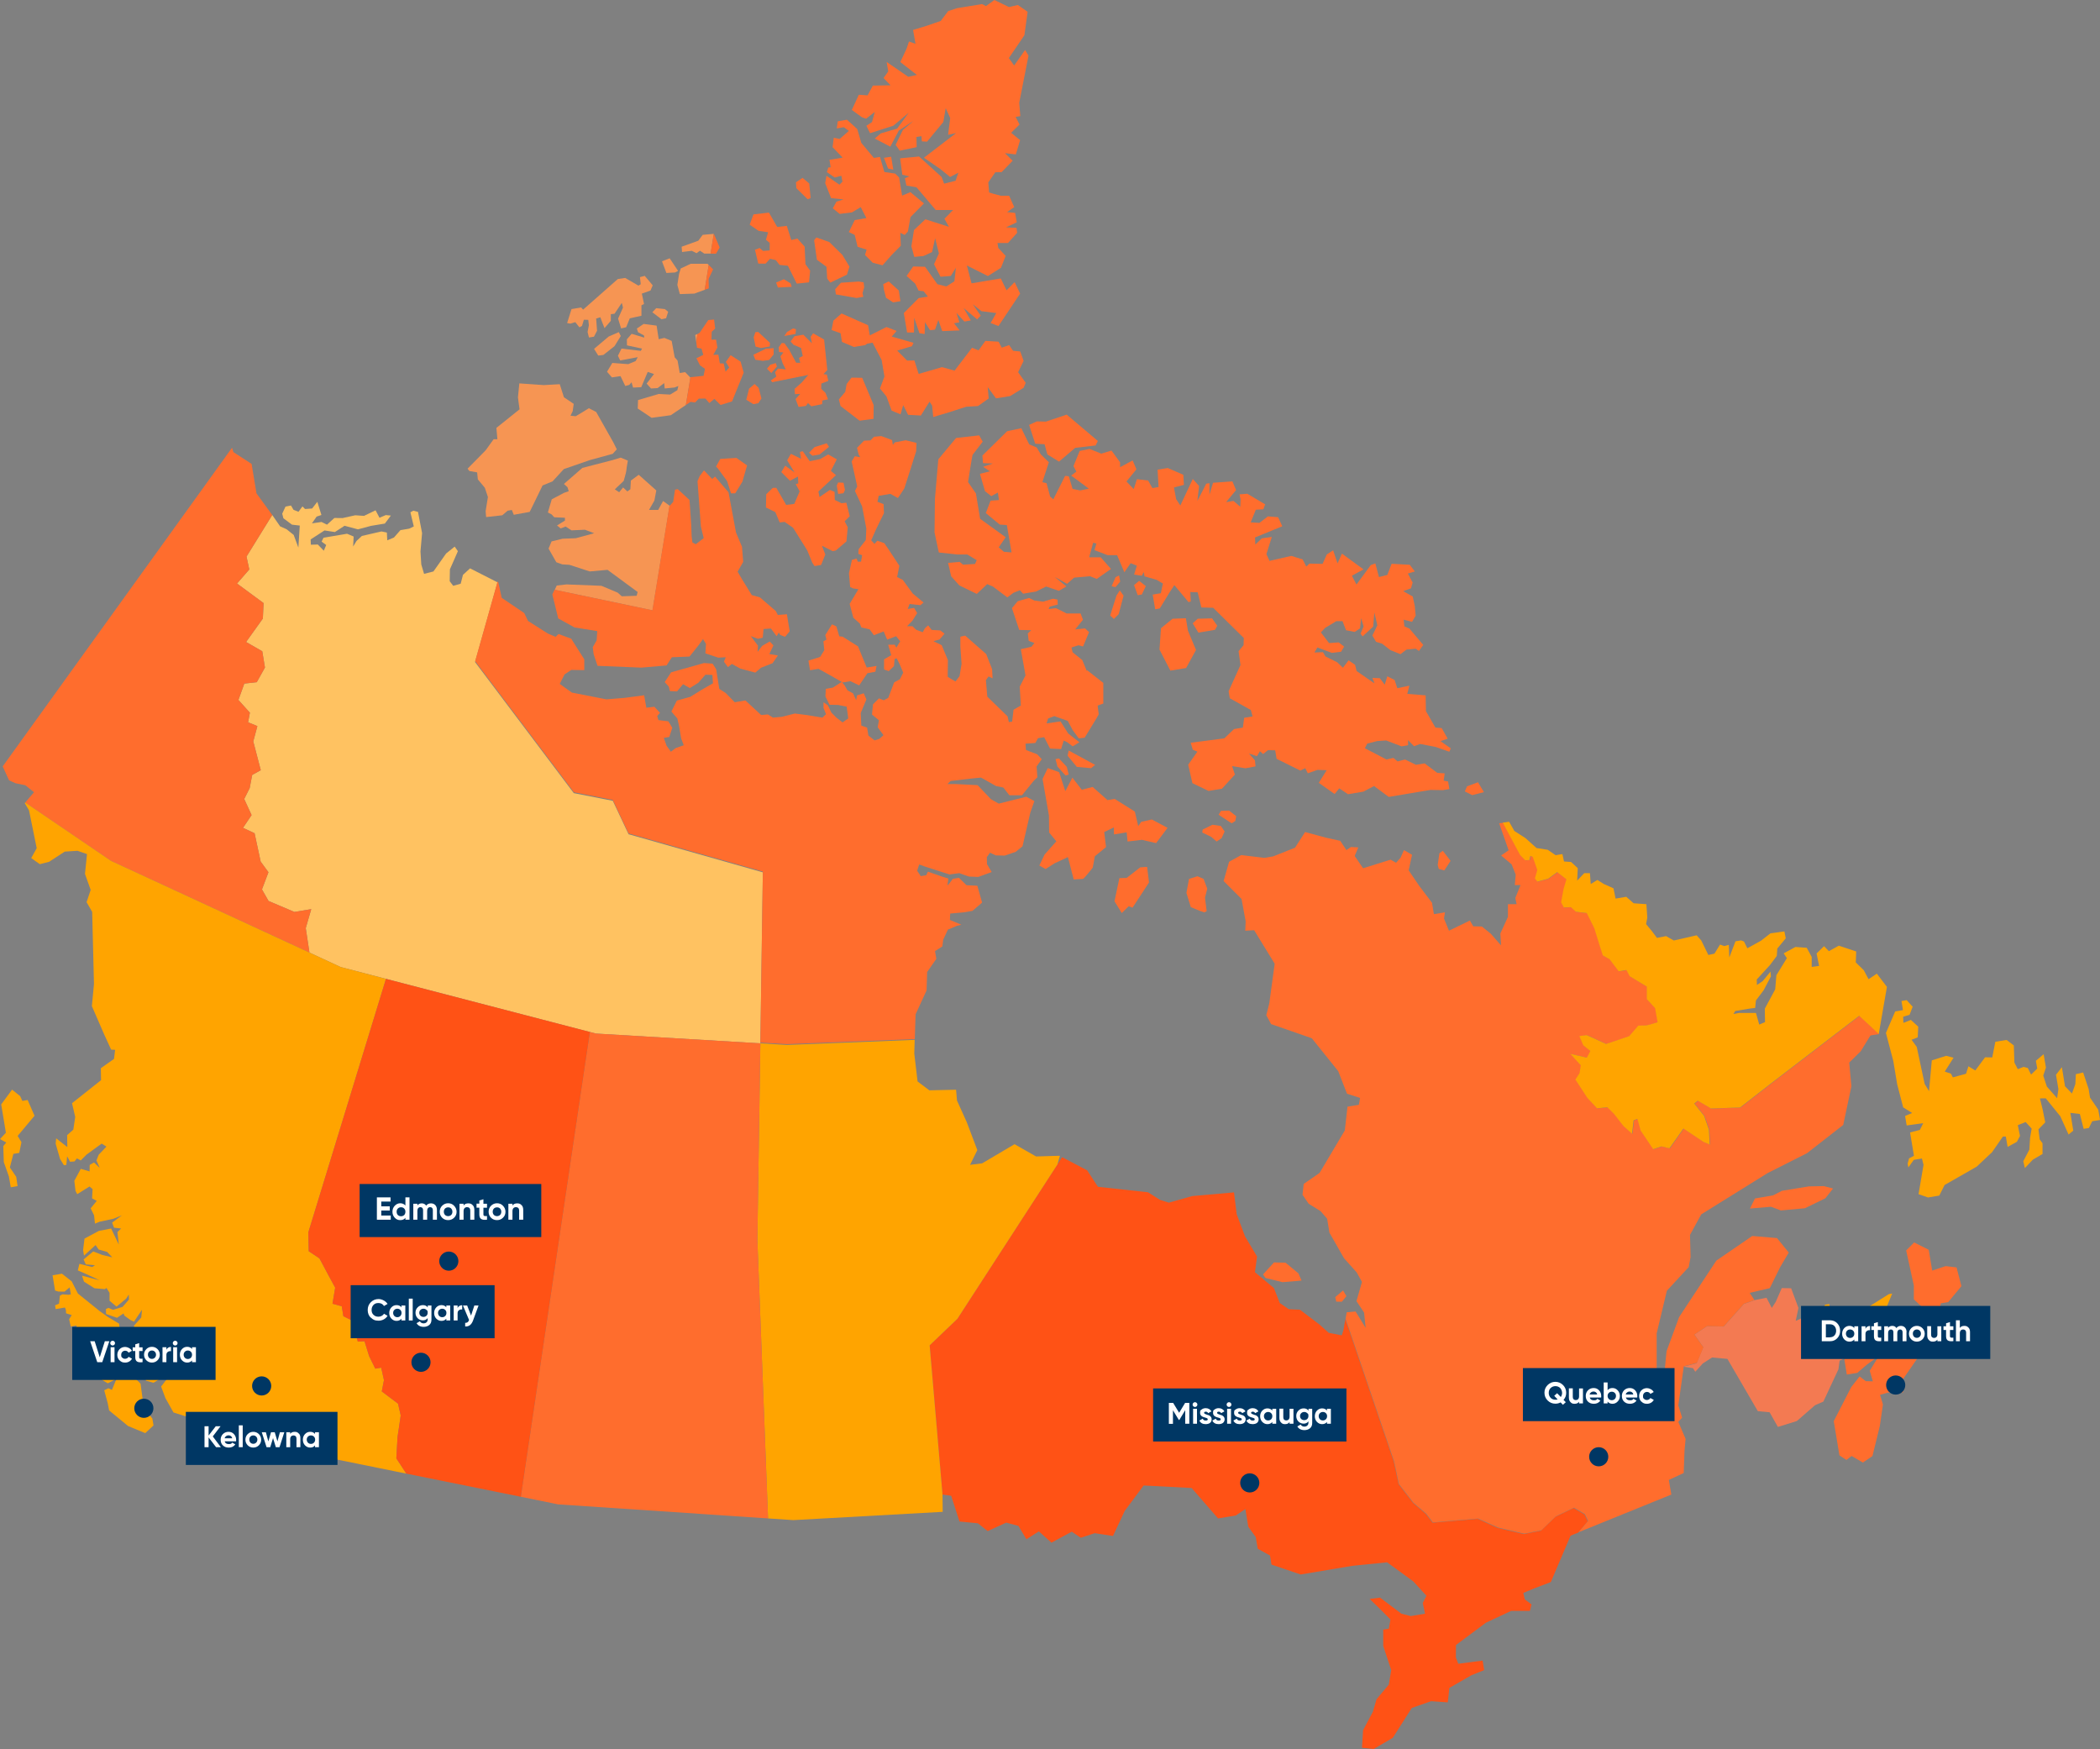 <?xml version="1.0" encoding="UTF-8"?>
<svg id="Canada" xmlns="http://www.w3.org/2000/svg" version="1.1" viewBox="0 0 2105.1 1753.1">
  <rect x="0" y="0" width="2105.1" height="1753.1" fill="#808080" stroke="none"/>
  <!-- Generator: Adobe Illustrator 29.1.0, SVG Export Plug-In . SVG Version: 2.1.0 Build 142)  -->
  <defs>
    <style>
      .st0 {
        fill: #003764;
      }

      .st1 {
        fill: #ffc261;
      }

      .st2 {
        fill: #ff6d2d;
      }

      .st3 {
        fill: #fff;
      }

      .st4 {
        fill: #ffa400;
      }

      .st5 {
        fill: #f37a52;
      }

      .st6 {
        fill: #ff5215;
      }

      .st7 {
        fill: #f69553;
      }
    </style>
  </defs>
  <polygon id="Prince_Edward_Island" class="st4" points="1825.1 1319.2 1829.4 1307.8 1833.7 1307.1 1835.2 1316.2 1842.5 1317.2 1849.1 1322.3 1855.8 1316.8 1860.8 1317.7 1893.4 1297.2 1896.8 1296.6 1890.5 1311.9 1892.4 1320.6 1887.5 1325.7 1878 1327.3 1872.5 1323.9 1865.9 1329.3 1850.9 1327.6 1845.5 1332.7 1836.7 1324.8 1828.9 1326.1 1825.1 1319.2"/>
  <polygon id="Nova_Scotia" class="st2" points="1861.8 1376.1 1871.5 1367.8 1883.4 1359.1 1874.3 1374 1877.4 1384.6 1870.3 1384.4 1864.1 1379.7 1855.7 1390.4 1838.2 1424.5 1843.9 1458.8 1850.9 1463.4 1856.1 1459.4 1867.4 1466 1877 1459.5 1884.4 1429.3 1887.5 1407.8 1884.6 1398.1 1892.7 1395.8 1907.8 1395.6 1906 1384.7 1931.1 1348.5 1948.8 1326.4 1947.2 1316.8 1938.5 1323.2 1937.7 1318.4 1944.6 1311.9 1945.5 1306.4 1952.9 1305.2 1966.2 1289.2 1961.3 1270.4 1950.4 1269.1 1936.9 1273.6 1933.4 1252.7 1918.8 1245.4 1910.8 1253.4 1918.5 1288.6 1918.5 1302.4 1927.5 1310.8 1924.9 1321.9 1919.8 1320.9 1912.8 1315.9 1907.4 1331.9 1889.7 1334.9 1881.2 1340.3 1863.3 1345.1 1857.8 1344.2 1848.7 1361.8 1851.3 1377.8 1861.8 1376.1"/>
  <polygon id="Ontario" class="st6" points="1582.1 1536.2 1574.4 1539.3 1554.6 1585.8 1537.8 1592.2 1527 1596.7 1528.5 1603.1 1535.2 1608.2 1533.6 1614.7 1514.8 1614.7 1489.6 1626.5 1459.5 1648.9 1459.4 1661.4 1461.8 1667.7 1486.2 1664.5 1487.8 1674 1474.8 1679.3 1452.9 1691.9 1451.3 1706.4 1434.6 1705.2 1415.2 1712 1396.2 1741.9 1377.1 1753.1 1365.3 1751.9 1366.4 1734.3 1376.2 1715.8 1379.9 1703.2 1392.2 1688.6 1394.6 1674 1386.6 1649.9 1386.6 1633.4 1392.2 1632.5 1393.8 1623.3 1384.7 1614.1 1373 1602.7 1383.4 1601.4 1404.8 1617.5 1414.2 1619.9 1428.5 1617.5 1426.2 1606.8 1429.9 1599.5 1416.8 1585.2 1390.5 1566 1355.8 1569.5 1303.8 1578.2 1274.6 1568.3 1273.1 1559.2 1260.8 1552.4 1258.8 1540.7 1251.3 1530.3 1248.4 1512.6 1238.8 1519.1 1221 1522 1194.5 1491.5 1146.4 1489 1127.5 1514.4 1115.7 1539.6 1097.4 1536.8 1083.4 1541.4 1074.4 1535.3 1054 1546.3 1041.4 1535 1028.9 1542.9 1020.9 1529.5 1008.7 1526.2 990.1 1534.7 980.3 1526.9 961.8 1525.1 953.5 1499.3 944.8 1498.1 931.9 1348.5 959.7 1321.9 1064.7 1159.9 1089.8 1173.1 1100.6 1189.6 1150.8 1195.1 1163 1202.8 1171.7 1205.5 1195.1 1198.9 1237 1195.2 1239.7 1217.1 1248.1 1239.4 1260.1 1259.5 1258 1275.2 1277 1291.1 1282.9 1306.1 1291.9 1312.3 1303.1 1312.8 1322.6 1327.6 1332 1336 1345.1 1338.5 1346.8 1332.9 1348.6 1322.2 1397.2 1465.1 1402 1487.7 1416.6 1506.6 1429.3 1517.5 1436 1526.3 1481.2 1522.4 1501.5 1531.6 1527.5 1537.7 1544.7 1534.3 1559.1 1520.4 1577.4 1511.6 1588.4 1518.1 1591.6 1524.9 1582.1 1536.2"/>
  <polygon id="New_Brunswick" class="st5" points="1857.8 1344.2 1858.1 1340.6 1850.4 1337.4 1839.1 1339.3 1820.2 1335.3 1811.3 1319 1800.1 1324 1802.8 1311 1795.5 1291.3 1786.1 1291.1 1780 1305 1776.1 1311 1770.8 1300.8 1758.8 1303.2 1748.1 1307 1727.9 1329.7 1711.2 1329.3 1698.5 1337.7 1707.4 1350.3 1700.7 1366.5 1687.4 1369.9 1697.1 1371.4 1699.4 1375 1706.9 1366.7 1716.2 1360.7 1731.6 1362.1 1762.1 1414.5 1773.9 1415.6 1782.2 1430.3 1801.2 1424.4 1819.5 1408.5 1827.8 1404.9 1842.9 1372.5 1844.1 1363.8 1848.7 1361.8 1857.8 1344.2"/>
  <g id="Northwest_Territories">
    <polygon id="_Path_" class="st1" points="630.1 836.2 614.3 802.7 575.2 795 476.2 663.6 498.7 583.7 471.2 569.7 464.1 576.2 461.8 585.1 454.3 587.2 450.8 582.6 451 570.7 459 552.5 455.8 547.9 447.2 554.8 434.5 572.8 425.1 575.2 422.3 565.8 421.5 552.8 423.1 534.3 419 513.1 414.3 511.9 411.4 513.5 414.8 527.7 410.2 529.9 401.4 531.4 394.9 538.8 388.2 541.6 387.8 533.8 382.4 532.7 362.8 537.2 357.4 542.2 354 547.8 354.5 537.8 347.9 535 324.3 539 322.4 542.9 327 546.3 324.6 552 318.6 545.8 311.6 546 311.4 540.7 325.3 531.7 335.7 533.3 345.4 527 358.8 530.6 371.9 527.1 385.8 524.8 391.8 516.8 386.7 516.3 380.4 519 376.5 511.5 364.9 517.1 356.1 516.5 343.4 519.3 335.2 519.2 327.8 525.9 322.3 523.2 312.7 524.6 317.4 517.8 322.2 516.2 318.1 503 312.9 509.7 305.8 510.2 303.2 507.6 299.2 513 294.2 511 291.7 506.7 286.2 507.8 282.9 514.9 284.1 519.5 292.7 525.9 300.5 526.8 299.1 548.9 294.4 536.2 287.3 530.5 280.8 527.6 272.9 516.2 247.1 557.9 249.9 570.8 237.6 584.9 264.2 604.5 263.5 620 246.7 643.5 262.9 652.8 265.6 669.1 257.4 683.8 244.9 685.2 239 701.6 250.5 714.4 248.7 724 258 727.8 253.9 743.2 261.4 772 252.8 776.8 250.3 789.9 244.8 800.9 252.2 817 243.6 829.8 255.2 835.2 261.3 863.6 269.1 874.3 262.6 891.5 269.2 903.1 295.1 914.1 312 911.3 306.5 930.3 310.2 954.8 341.5 969.3 597.3 1036 762.2 1045.8 764.7 874.4 630.1 836.2"/>
    <path class="st7" d="M671.1,506.8l-6.4-4.6-4.9,8.9h-9.2c0-.1,5.4-9.4,5.4-9.4l1.9-10.1-17.6-15.7-7.9,5.8-.5,8.7-3,2.2-4.3-4-3.9,4.8-4.4-2.9,8.9-8.4s2.8-9.7,2.7-10.7,1.5-9.7,1.5-9.7l-7.2-3-8.2,2.5-30.2,7.8-18.5,16.1,3.6,3.3,1.2,4-4.7,1.6-12.3,6.5-3.9,13.2,3.7,1.9,2.7,2.9,10.7.5v2.8c0,0-7.9,4.9-7.9,4.9l3.6,3,5-1.9,5.9,3.8,13.5-.6,9.2,3.5-18.4,5-13.3.5-11,2.7-3,7.2,7.8,13.7,5.9,2.1,7.3.5,20.3,6.6,17.8-1.6,30.2,22.2-1,3.8-14.9.5-4.2-3.7-16.2-6.8-35-1.4-9.8,1.1-2,4.3,98,20.6,17.1-104.9h0s0,0,0,0Z"/>
    <polygon class="st7" points="704.4 235.4 700 241.3 683.3 247.3 683.7 252.6 693.5 251.4 698.2 253.8 701.7 251.3 706 254.2 712.3 254.2 715.5 234.4 704.4 235.4"/>
    <polygon class="st7" points="696.9 335.8 697.9 342.7 699.1 334.8 696.9 335.8"/>
    <polygon class="st7" points="691.8 378.2 686.8 373 681.4 373.9 679.2 361.4 676.3 358.1 673.3 341.7 666 338.7 660.3 340 658.2 326.4 645.2 324.7 638.4 329.3 639.6 333 645.6 336.3 645.8 338.4 633.2 334.6 628.4 340.1 628.5 346.2 643.6 349.4 642.4 351.7 623 349.4 619.4 356.6 621.7 361.3 639.3 358 637.2 361.9 629.8 365 613.8 363.8 608.5 372.6 613.4 378.3 622 377 626.8 386.9 630.8 385.8 633.1 383.2 634.6 388.5 642.8 388.1 649.3 372.8 655.6 374.9 648.2 384.5 652.6 389.4 659.2 389 665.8 384 666.3 389.4 676.2 388.4 680 386.9 679 391.1 671.8 395.5 660.3 394.9 639.6 401 639.3 409.5 653.2 418.8 672.4 416.2 687.5 406 692.1 378.1 691.8 378.2"/>
    <polygon class="st7" points="709.3 264.4 692.4 264.4 682.4 269.1 680.7 274.6 679 285.6 681.5 294.8 696 294.3 706.4 290.5 710.4 265.6 709.3 264.4"/>
    <polygon class="st7" points="468.7 469.8 486.8 451.4 494.8 440.3 498.6 440.3 497.6 428.9 520.8 410.3 519.2 398.3 520.6 384.3 545.2 386 561.1 385.1 565.3 398.2 575.1 404.8 574.1 412.1 571.9 416.7 577.1 417.2 583 413.7 590.3 409.2 597.6 412.9 614.7 443.2 618.3 450.4 614.2 454.9 591.2 461.2 565.2 470.2 553.9 482.5 543.9 486.6 531 513.1 515 516 513.1 511.2 508.9 511.9 503.5 516.5 487.3 518.3 486.8 512.4 489.1 498.2 486 488.9 479 480.5 478.3 473.5 470.5 472.1 468.7 469.8"/>
    <polygon class="st7" points="595.5 349.7 599.7 356.4 604.8 355.8 616 347 622.3 336.8 620.3 332.9 610.2 337.3 595.5 349.7"/>
    <polygon class="st7" points="568.5 323.8 572.9 309.8 582.6 308.2 584.5 310.4 619.3 279.7 626.7 278.6 640 286.3 642.3 284.9 641.5 277.8 646.3 276.5 654.3 286 652.1 291.2 643.4 294.3 645.6 304.7 643 306 643 316.5 631.3 319.1 627.7 328 622.6 329.2 619.6 319.4 624.5 308.3 623.3 303.6 616 314.5 612.3 314.9 612.3 321.6 606 328.9 604 323.9 601.8 318 597.6 319.3 598.5 331.5 595.4 337.5 590.4 338.3 589 332.8 590.3 326 589.7 320.6 585.3 320.5 583.4 326.7 580.8 328.1 576.7 322.9 571.8 324.4 568.5 323.8"/>
    <polygon class="st7" points="653.9 313 657.8 308.9 666.4 309.8 669.8 312.5 667.7 319 663.1 320 653.9 313"/>
    <polygon class="st7" points="663.6 261.9 668 273.6 676.8 273.1 679.7 271.5 671.3 258.9 663.6 261.9"/>
  </g>
  <polygon id="Yukon_Territory" class="st2" points="312 911.3 295.1 914.1 269.2 903.1 262.6 891.5 269.1 874.3 261.3 863.6 255.2 835.2 243.6 829.8 252.2 817 244.8 800.9 250.3 789.9 252.8 776.8 261.4 772 253.9 743.2 258 727.8 248.7 724 250.5 714.4 239 701.6 244.9 685.2 257.4 683.8 265.6 669.1 262.9 652.8 246.7 643.5 263.5 620 264.2 604.5 237.6 584.9 249.9 570.8 247.1 557.9 272.9 516.2 272 515 257.1 494.5 252.2 465 234 453.2 232.6 448.8 2.7 768.2 9.1 782.2 15.6 785.1 25.4 787.1 34.1 794.1 25.3 804.4 111.3 862.9 310.2 954.8 306.5 930.3 312 911.3"/>
  <g id="Nunavet">
    <path id="_Path_-2" class="st2" d="M1089.4,672.5l-4.5-10.9-9.7-7.8-1.1-4.8,7-2.2,4.6,1.2,6-14.4-4-3.7-9.9,1,7.8-9.7-2.4-6.3h-14l-10.6-5.3-7.5.9,1.2-2.5,8-2-.2-5-4.5-.9-9.9,3-8.9-1.2-5.1-2.5-11.5,3.2-5.8,7,7.3,21.8,12.1.3-3.5,3.2.9,7.5,5.7,2.1-3,3.8-10.6,2.4,4.7,26.3-5.8,11.3,1.1,18.9-7.3,4.2-1.4,11.9-3.3.5-1.3-5.8-20.3-19.7-1.4-16.5,2.7-3.8,4,2-.5-9.3-5.9-15.1-21.1-18.5-4.8,1.1v10l1.2,17.2-2,12.3-4.1,5.4-7.8-4.7.2-16.7-6.2-15-8.3-4,6.1-1.7,5-5.8-4.2-3.3-8.7-.5-3.5-4.6-3.3,3-2.1,3.9-6.7-2.5-3.6-3.5h-5.5c0,0,5.4-5.5,5.4-5.5l4.8-7.7-3.1-5.2-6.4,1.1,1.9-5,10.9,1.2,3.1-2.7-10.8-8.9-10-13.7-5.7-2.9,2.2-11.3-10.7-16.3-4.4-6.4-7-2.4-2.8,3.2-3.3-3.6,4.8-10.9,8-16.4-.4-9-6.1-2.3,1.2-6,11.7-2,7.6,4.2,6.4-9.6,6.5-20.3,5.4-17.1.3-8.3-10.8-2.6-10.9,2.1-2,2.5-.8-4.8-10.8-4-7.3.7-3.5,3.6-6.5.3-7,7.2,1.6,6.6,1.6,2.8-5.4-1-3.2,5.2,5.6,25.1-2.3,4.5,7.2,15.5,4.2,22.1-.5,11.6-7.2,9.2-.3,4.7,3.8,1.3-1.1,6.5h-3.3l-1.1-3.1-4.7,1.3-3,13.4,1.2,13.8,3,1.4,5.3.8-2.6,4.3-6.2,10.4,3.7,13.9,6.5,5.8,1.5,3.9,8.3,1.9,4.3,5.9,9.8-3.8,3.5,8.2,9-3.4,4.1,5.1-3.9,6.4-1.6-3h-6.6l3.1,10.5-7.2,4.2v10.1s4.7,1.7,4.7,1.7l5.2-5,.7-7.2,2.1-.6,2.9,5.8,3.6,8.5-3.3,6.6-5.8,3.2-5.9,15.5-4.5,2.4-4.8-1.9-6,6-1,10.2,7,5.8-1.3,6.9,5.8,8-4.1,3.7-4.8,1.5-6.2-4.8-1.3-8-5.8-2-.6-12.6,5.7-13.7-2.7-6.1-6.7,2.1-.9,4.8-3.1-6.8-5.7-3.2-2.6-4.6-3-3.7-8.9,5.7-7.1,1.3-.4,7.6,4.1,8.3,8.6.2,8.6,1.7,1.6,11.8-5.7,4-6.2-4.8-5-5-3.5-7.3-4.4-3.1v5.7c.1,0,2.5,6.3,2.5,6.3l-3.6,3.4-15.1-2.5-12.5-1.6-13,3.3-9,.8-5-3.2-6.8.6-15.8-14.6-10.7,1.8-9.1-9.3-6.4-4.1-3.1-19.7-3.6-5.6-8.6-.6-33,9.3-6.4,9.8,4.1,4.5,1.1,4.5,7.2.3,6-7.2,6.8,3.9,8.6-5.4,7-8,7,.2.6,8.4-11.3,6.5-11.5,7.1-13.4,3.7-5.5,11,6,7,1.8,8,2,12,2.6,6.8-8.2,2.9-4.7,3.6-4.3-6-2.8-7.9,5.5-.9,3-9.2-3.9-6.5-10-1.2-1.2-4.1,2.8-3.2-5.7-6.1-8,1-2.2-12.5-19.5,2.6-18.3,1.5-34.7-6.8-12.1-8.7,4.8-9.5,6.8-4.5,13,.2v-10.8c-.1,0-13.1-20.7-13.1-20.7l-12.7-4.7-2.9,2.8-7.7-3.2-20-12.7-3.8-7.9-22.6-15.3-3.5-16-.6-.3-22.5,79.8,99,131.4,39,7.7,15.8,33.6,134.6,38.2-2.5,171.4,26.7,1.6,128.1-5.1.8-24.8,11-23.9.6-18.5,9.2-13.2-1.3-7.8,7.3-4.6.9-6.8,4.7-10.1,9-3.8,4.5-1.1-11.5-4.8.3-6.4,13.5-1.2,8.8-1.5,9.7-8.3-4.8-16.9-10.8-.5-7.6-7.4-6.2,1s-5.4,7.6-5.3,6.2.9-6.5.9-6.5l-5.6-1.7-14.9-5.2-1.7,3.6-5.5.9-3.6-5.4,2-6.3,6.4,2.3,24,7.7,9.8-1.3,9.6,3.4,9.4.4,13.5-4.9-4.7-7.9-.2-7,3.2-4.5,5.8,2.7,9,.2,11-3.8,6.8-5.5,7.8-33.7,4.1-11.7-8.1-4.3-27.6,6.9-7.8-4.4-13.4-14.1-21.6-1.1h-8.7c0,.1,3.2-3.1,3.2-3.1l20.6-2.4,9.9-1,15.1,8.5,7.3,1.5,6,7.7h12.7c0,0,11.7-14.4,11.7-14.4l3.7-3.6-.8-10.9,5.2-7.2-4.5-4.9-11.4-4.4-.4-6.3,9.9-.7,2.6-4.8,6.2-1,5.9,11.4,11.1.5,2.6-8.5,3.6,1.7,5.4,4.1,6.7-4.1-11.2-8.8-7.7-12.1-14,2,1.5-4.9,6.3-2.4,13.5,4.8,4.9,9.2,6.1,8.3,5.9-.7,11.8-19.3,2.3-4.1-1.1-8.8,5.7-2v-20.7c0,0-16.2-12.7-16.2-12.7h0s0,0,0,0Z"/>
    <polygon class="st2" points="777.7 612.5 761.8 598.8 753.6 596.5 743.7 580.4 739.4 573 745 563.2 743.8 548.1 737.8 533.8 730.3 493.5 716.8 477.7 713.9 480.1 705.7 471.5 701.4 477.2 699.2 482.3 702.6 527.9 705.4 539.4 697.5 545.5 694.1 543.8 693.3 537.3 692.9 526.2 691.2 501.2 679.4 490.3 676.7 490.8 674.8 503.1 671.3 507 671.1 506.8 654 611.7 555.9 591.1 553.7 595.9 559.6 619.9 575.9 628.9 598.7 632.6 598.1 641.9 594.2 648.7 595.1 655.8 599 667.4 643 669.2 668.2 667 673.5 658.8 691.2 658.1 700.4 646.6 704.7 640.6 707.7 645.4 707.1 654.9 720 659.2 727.5 658.8 725.7 663.2 729.7 668.7 733.6 665.5 742.2 670.2 757.1 674.2 762.9 669.3 774.4 664.8 779.8 657 771.2 655.6 775.3 646.9 771.6 643 764 647.4 759.4 653.4 759.8 647.2 752.6 637.6 759.8 640.3 764.6 639.2 765.4 630.5 772.8 630 778.5 637.7 780.7 634 782.2 636.5 787 638.3 791.6 632.8 788.8 615.7 779.7 616.4 777.7 612.5"/>
    <polygon class="st2" points="721.4 248.1 715.6 234.4 715.5 234.4 712.3 254.2 717.7 254.3 721.4 248.1"/>
    <polygon class="st2" points="696.8 403.4 700.5 399.6 707.1 399.5 711.1 404 716.1 399.8 722.3 405.9 733.8 402.4 745.5 373.5 742.4 362.5 732.4 356 727.6 362.8 731 368.4 727.3 372.5 725.5 364.4 721.6 364.2 720.1 355.5 715 355.7 719.1 348.4 717.8 340.4 713.2 340.5 713.4 332.6 716.9 329.3 715.8 320.3 710 320.8 701.2 333.8 699.1 334.8 697.9 342.7 698.7 348.6 703.2 349.5 705 355.7 698.1 359.1 701.7 366.2 706.7 369.7 705.3 376.7 692.1 378.1 687.5 406 692.2 402.8 696.8 403.4"/>
    <polygon class="st2" points="710.3 279.6 714.8 270 710.4 265.6 706.4 290.5 710.5 289 710.3 279.6"/>
    <polygon class="st2" points="1266.1 1277.4 1277.1 1265.4 1288.7 1265.7 1301.6 1276.4 1304.7 1283.6 1285.6 1285.2 1268.6 1281 1266.1 1277.4"/>
    <polygon class="st2" points="1339.5 1304.7 1345.1 1304.8 1349.7 1299.2 1346.3 1293.5 1338.5 1300.2 1339.5 1304.7"/>
    <polygon class="st2" points="1442.3 871 1447.8 872.5 1454.1 862.9 1446.3 852.8 1442.9 855.3 1441.2 867 1442.3 871"/>
    <polygon class="st2" points="1209.6 913.3 1207.9 899.8 1210.2 890.8 1206.5 881 1200.4 878.3 1191.9 881 1189.3 895 1193.7 909.3 1203.5 913.3 1207.2 914.5 1209.6 913.3"/>
    <polygon class="st2" points="1205.2 834.5 1205.6 831.5 1215.4 826.7 1223.8 827.9 1227.6 833.4 1224.6 840.1 1219.6 843.5 1214.1 838.8 1205.2 834.5"/>
    <polygon class="st2" points="1221.6 816.7 1223.9 812.8 1232.1 812.5 1239.2 818.1 1238.3 822.9 1234.8 825.2 1232.7 824 1221.6 816.7"/>
    <polygon class="st2" points="717.8 467.7 722 460 738.2 459 748.9 466.5 744.2 482.8 737 494.5 732.8 494.5 728.9 482.3 719.5 469.4 717.8 467.7"/>
    <polygon class="st2" points="1117.2 903.4 1124.5 915.2 1131.4 908.4 1135.3 909.8 1151.8 884.6 1149.9 868.9 1143 869.4 1129.4 880 1122.1 880.2 1117.2 903.4"/>
    <path class="st2" d="M1041.8,867.5l6.3,3.6,9.1-5.8,13.3-6.2,5.8,22.4s8.3-.4,9.3-.5,9.8-11.3,9.8-11.3l2.1-11.4,11.2-9.2-1.8-15.1,9.6-4.6.2,7,12.7-2.1.9,9.2,14.4-1.7,14.2,3.3,11.5-15.3-15.8-8.4-10.6,2.4-3,4.2-3.4-14.5-20.2-12.7-7.2,1.2-14.9-13.2-10.9,2.8-9.4-12.1-7.1,13.5-6.2-19-11.4-4.1-5.2,10.9,6.4,36.7.2,17,7.2,8.8-11.8,13.3-5.2,10.9h0s0,0,0,0Z"/>
    <polygon class="st2" points="1060 768.3 1068.1 777.3 1071.3 776.4 1069.4 768.7 1061.6 760.3 1058.1 760.9 1060 768.3"/>
    <polygon class="st2" points="1070.2 757.5 1079.4 768.7 1093.7 770 1097.8 766.7 1071.3 752.3 1070.2 757.5"/>
    <polygon class="st2" points="748.1 400.7 755.2 405.1 760.2 404.1 763.3 399.4 760.5 388.8 756.4 384.9 750.9 389.6 748.1 400.7"/>
    <polygon class="st2" points="767.8 508.7 768.1 495.4 774.7 489 778.2 489 788.1 506.1 796.2 505.1 801.6 492.5 797.7 485.3 800.2 484.5 799.9 477.7 791.9 481.9 783.2 473.2 787.1 466.8 796.5 473.6 789.1 461.4 792.8 454.9 803 459.9 801.9 453 804.7 452.3 811.7 462.3 822.1 460.2 830.2 455.5 838.8 460.4 832.9 472 838 476.3 820.4 492.7 821.5 498.2 831.9 491.1 836.6 493 836.8 501.1 843.5 504.4 848.4 503.9 851.8 517.4 846.7 522.5 849.8 528.5 848.5 542.7 837.8 551.8 834.8 552.5 823.9 547 827.3 555.8 823.1 566.3 816.5 567.4 814.3 564.1 809.2 551.7 795 529 786.5 523.1 781.6 523.7 777.2 513.3 767.8 508.7"/>
    <polygon class="st2" points="811 453.8 814.4 456.8 821.5 455.6 831 447.9 828.7 444.3 816.5 448.2 811 453.8"/>
    <polygon class="st2" points="838.8 486.7 840.2 495.1 845.5 494.4 847 491.1 845.6 483.9 840.2 483.6 838.8 486.7"/>
    <polygon class="st2" points="755.5 338.1 757.4 347.4 762.8 348.8 771.6 347.3 771.8 343.6 760 332.7 757.2 333 755.5 338.1"/>
    <polygon class="st2" points="755.2 355.6 757.2 360.6 764.6 361.7 771 360.8 775.5 355.3 775.5 349 767.8 349.5 755.2 355.6"/>
    <polygon class="st2" points="786.2 336.8 797.5 334.7 797.9 330 795.1 329.2 789 332.7 786.2 336.8"/>
    <polygon class="st2" points="768.8 369.6 773.2 373.9 776.1 370.5 778.8 367.4 777.7 363.9 772.2 365.6 768.8 369.6"/>
    <polygon class="st2" points="772.7 381.3 774.1 383.1 810.3 375.8 803.7 383.4 796.5 389.8 796.9 395.1 802.2 394.8 797.5 400 800.5 407.9 807.8 406.9 810 404 813.3 407.3 824.1 405.1 824.4 401.4 830 400.3 827.5 393.8 823.2 389.7 823.3 384.5 830.3 381.8 828.9 375.5 825.5 375 829.3 370.9 826.1 340.3 815.1 334.1 812.6 337.6 813.9 344.1 805.3 335.5 796.4 337 792.5 342.3 795.5 345.6 803 348.8 804.7 356.9 801 358.7 802.2 363.7 798.1 363.6 791.2 350.8 786.4 344.1 783.7 343.8 780.6 348.1 781 352.8 785.3 353.3 782.3 357.2 784.6 364.3 787.7 370.3 783.8 369.8 779.9 369.5 776.9 373.1 778.2 377.5 772.7 381.3"/>
    <polygon class="st2" points="840.9 400.4 842.6 407 861.7 421.7 875.6 419.8 875.8 406.1 864.3 378.7 853.6 378.5 848.7 384.9 847.3 392.8 840.9 400.4"/>
    <polygon class="st2" points="886 290 888.2 298.5 895.3 303.1 902.6 301.9 901 291.2 890.9 282.1 885.4 284.8 886 290"/>
    <polygon class="st2" points="816.1 240.9 818.9 260.4 828.5 267.4 829.2 279.2 832.3 283.3 849 275.3 851.5 267.2 844.4 255.5 831.3 242.6 818.3 238 816.1 240.9"/>
    <polygon class="st2" points="798.3 188.6 809.6 199.7 812.6 198.5 811.2 183.9 804.5 178.3 797.9 182.7 798.3 188.6"/>
    <polygon class="st2" points="756.8 250.4 760.1 264.2 767.4 264.3 771.9 259.4 777.7 260.7 781.4 265.5 789.8 266.4 798.7 284.3 811 283 812.1 271.3 807.4 264.8 806.6 247.2 799.3 239.1 793.2 240.6 788.7 226.4 779.1 227.5 770.8 213.1 755.3 214.9 751.5 225.2 760.4 231.4 770 232.8 767.8 240.3 771.6 243.5 771.5 251 764.9 251.5 761.5 248.6 756.8 250.4"/>
    <polygon class="st2" points="778 283.2 779.8 288.2 793.6 287.5 792.5 284 785.8 279.9 778 283.2"/>
    <polygon class="st2" points="843 283.4 860.9 282.2 865.7 283 866.3 287.9 864.6 293.8 865.4 297.5 858.6 298.7 837.9 295.1 837.2 289.9 843 283.4"/>
    <polygon class="st2" points="810.4 662.2 812 671.8 820.5 670.4 834.7 678.3 844.7 684.1 852.5 682.8 861.3 687 869.5 674.8 877.5 673.3 878.7 667.5 868.8 669.1 860.1 647.9 844.7 638.2 841.3 637.8 838.4 627.9 834 625.8 827.3 636.6 828.5 641.1 825.4 642.8 826.3 651.7 822.1 658.5 810.4 662.2"/>
    <polygon class="st2" points="1163.8 629.7 1162.3 651.1 1173.2 672.2 1189 669.6 1198.9 651.5 1190.8 632.1 1188.8 619.7 1175.4 620.2 1163.8 629.7"/>
    <polygon class="st2" points="1195.6 624.8 1201.3 634.1 1218 631.3 1220.2 627.2 1215 619.8 1200.6 620.2 1195.6 624.8"/>
    <polygon class="st2" points="1112.9 617 1116.6 620.4 1121.4 615.6 1126.3 597 1122.5 591.8 1119.2 597 1116.1 606.7 1112.9 617"/>
    <polygon class="st2" points="1114.3 587.6 1118.2 588.5 1122.9 583 1121.8 576.8 1118.3 578.5 1114.3 587.6"/>
    <polygon class="st2" points="1136.8 586.5 1140.5 596.6 1144.6 595.9 1148.6 587.5 1141.9 582.2 1136.8 586.5"/>
    <polygon class="st2" points="844.7 158 834.6 147.5 835.8 138.1 841.7 139.3 850.9 131.2 845.9 127.5 838.8 128.7 839.8 121.6 849 120 859.3 129.3 863.4 143.2 876 158.3 882.1 157.3 886.5 172.4 897.3 174 901.3 177.9 904.3 196.1 912.6 192.6 926.2 203.9 912.7 217.6 910.1 232.1 906.9 235.5 902.5 233.4 903 246.3 893.7 255.7 884.7 265.9 874.9 263.4 867.1 255.6 868.7 250.2 859.7 247.4 856.8 235.5 850.9 232.6 856.8 220.6 868.5 218.6 862.8 207.6 854 212.9 841.7 214.4 834.8 208.8 838.5 202.1 845.6 199.9 833.1 198.6 827.2 183.6 828.5 176.2 841.5 185.1 844.5 182.1 843.4 176.2 836.7 177.9 828.9 172.5 830.3 167.9 832.7 167.7 831.5 160.2 844.7 158"/>
    <polygon class="st2" points="886.1 158.2 890.2 168.9 895.5 170.1 893.3 157.1 886.1 158.2"/>
    <polygon class="st2" points="853.9 110.2 860.9 95 869.7 95.6 875 85.8 892.7 85.5 885.7 78.2 890.4 71.6 888.8 62.1 910.5 77 919.1 75.1 902.5 62.2 908.7 49 911.2 41.6 917.7 43.9 915.3 30 929.1 25.8 943 21 950.5 11.1 959.4 8.2 984.5 4.1 988.4 6.1 996.8 0 1011.5 7.1 1020.3 5 1030.1 11.8 1026.9 35.3 1011.3 58.2 1014 62 1016.6 65.7 1027.6 50.1 1031 55.8 1021.7 103 1022.8 116.4 1018.1 117.2 1022 124.8 1013.6 133.1 1022.6 140.5 1018.3 154.8 1007.4 153.5 1015.1 161.1 1004.1 172.5 997.7 172.7 990.7 182.8 991.5 192.9 995.7 194.2 1003.2 196.2 1011.6 196.2 1016.7 207.6 1009.5 212.6 1017.6 213.4 1019.2 222.8 1008.5 227.9 1019 228.4 1019.6 233.4 1010.4 243.6 999.9 243.6 1000.7 248.5 1008.1 256.5 1003.4 268.4 990.3 276.7 969.2 266.1 973.9 284 988.2 281.6 1003.2 279.1 1009 291 1017.1 282.8 1022.6 294.3 1000.9 326.8 993 323.8 998.7 313.8 983.8 311.9 975.2 305 983.1 316.4 979.5 320.1 966 308.8 973.2 321.2 966.7 322.3 958.8 313.7 961.7 323.1 956.3 324 962 331.2 944.5 331.9 940.6 320.7 937.3 330.4 932.3 331 927.2 322.9 926.9 334.8 921.7 334 916.4 318.5 916.2 333.3 909.3 333.3 906 313.8 920.9 298.8 930.2 297.3 925.8 291.9 920.8 291.3 917.4 284.3 908.8 276.6 915.4 267.1 927.3 267.4 939.7 284.9 948.6 287.1 956.7 282 958.2 268.4 953.1 276.6 942.8 277.4 936.3 264.9 941.2 254 937.4 238.8 934.3 252.7 925.7 256.6 916.5 257.5 913.6 246.9 916.2 230.6 927.6 219.8 951.3 227.4 946.7 219.3 955.4 210.5 938 210.5 918.7 187.7 908.6 186 907.1 178.6 911.7 176.8 904.5 175.1 902.3 158.7 921.3 156.9 943.9 177.4 946.4 184.1 957.9 181.2 960.7 173.1 952.4 177.4 942.8 169.6 926.2 158.1 958.4 133.4 950.4 135.1 952.5 118.3 948 108.4 945.6 122.3 929.3 142 924.1 141.7 923.7 136.5 918.7 137.3 918.9 147.5 901.9 151 897.8 145.2 905.1 130.2 915.8 121.1 901 130.9 892.5 147 876.9 138.9 882.9 133.7 899.3 128.9 911 113 895.5 126 872.2 133.5 868.5 126.1 874.1 122.4 876.9 112.2 868.2 119 864 117.5 853.9 110.2"/>
    <polygon class="st2" points="867.3 345.9 856 347.8 844 342.7 842.6 334 833.6 330.8 835.4 321.4 843.6 314.2 870.2 326 871.9 336.2 888.6 327.8 898.8 331.7 893.9 337.4 915.7 343.6 914.2 347 899.4 351.4 909.3 361.4 916.6 361.3 920.9 374.8 944.3 368 956.9 371.5 974.4 348.6 980.9 351.2 987.8 341.7 1001 342.5 1004.2 348.5 1011.6 345.9 1015.5 351.6 1022.7 352.3 1026.1 361.7 1020.6 373.1 1028.2 383.7 1026.1 388.7 1012.6 397 998.4 399.3 990.1 388 991.1 399.4 980.4 407 968.5 407.7 952.2 413 935.5 418 934.4 406.6 931.8 402.6 923.1 416.5 910.3 415.8 905.4 406.1 902.7 415.3 893.8 411.6 888.6 397.4 882.1 389.4 886.6 377.4 883.8 360.9 874.7 343.5 869.3 344.5 867.3 345.9"/>
    <polygon class="st2" points="1468.4 793.3 1470.6 788.2 1481.6 784.1 1487.5 794 1475.8 797 1468.4 793.3"/>
    <polygon class="st2" points="1031.6 425.9 1037.7 444.7 1047.1 445.3 1049.9 455.5 1061.6 462.7 1077.8 448.9 1098.3 446.5 1100.5 442 1069.3 415.6 1048.5 422.6 1039.3 422.4 1031.6 425.9"/>
    <path class="st2" d="M1000.9,549l7.2-10.5-25.6-18.5-4.2-25.4-7.9-11.4s4.2-26.7,4.5-27.2,10.2-13.3,10.2-13.3l-3.5-6.3-23.2,2.6-17.8,21.4-3.4,39.7-.4,33.5,4.3,20.2,18.8,2h9.8c0,0,9.4,5.7,9.4,5.7l-1.7,3.8-12,.7-3.4-2.8-11.6,1,3.1,13.5,8.2,9.1,17.5,8.5,10.4-9.8,5.7,2.4,14.5,10.9,6.1-4.6,6.5-2.6,3.2,3.5,13-2.2,10.1-5,12.8,4.3,7.5-4.4-11.8-9.6,12.5,7,7-6.2,16-1.4,6.7,2.7,14.3-10-10.3-11.7h-11.6c0,0,4-14.6,4-14.6l3.3.8-2,6.6,13.3,5.1h9.4l7.3,17.1,6.3-9.1,6.2,2.5-2.7,8.9,7.6,1.2,2.1-3.7.7,4.3,12.2,3.5,6.2,3.7-2,9.7-8.2,1.4,2.5,14.7,4.6-.8,9.8-16.1,4.8-7.3,14.2,17,2.3-.6-.5-9.5,7.4.3,3.7,15.2,11.8.3,30.7,30.3-.2,7.2-5,6,1.9,13.9-11.9,26.3,1.2,7,21.1,11.8,1.7,6.4-8.4,1.4-1.3,9.8-8.9,1.5-9.7,9.3-33.7,4.4,2.1,7,4.6,1.9-9.2,13.1,4.2,18.5,16.2,7.8,13.4-2.2,13-14.2-2.8-8.5,13.3,2.2,10.2-1.9-.6-6.1-6-6.8,8,2.7,3-5,3.2,2.8,4.9-3.9,7.2.2,1.4,8.5,23.8,11.8,4.9-2.4,2.6,5.1,9.7-3.4,9.2.3-7.9,12.7,15.9,11.2,4.6-5.7,8.8,5.9,15.4-2.6,10.7-5.6,14.7,10.9,41.8-7,12.5.2,6.5-1.1-1.3-7.6-4.4-.8,1-7.3-7.4-.5-12.7-9.5-8.7,1.4-10.9-5.3-7.5,1.9-4.2-3.5-6.9,1.6-21.7-11.3,2.3-4.6,10-2.6,9-.6,15.5,5.9,6.5-1.1v-5.1s6,6.1,6,6.1l6.1-2.3,15.6,3,13.7,4.8,1.4-3.4-10.3-7.2,7.2-2.5-6-10.6-6.3-.5-9.5-16.5-.3-15.8-18.4-1.5,2.1-8.2-12.1,2.5-2.7-8.2-7.3-3.7-2.6,8.4-4.9-6.5-7.4-.3,2,5.5-17.9-12.4-1.5-6.2-6.5-4.5-5.7,7.4-5.8-5.5-11.7-5.8-2.5-4.3-8.6.3,3-5,14.5,5.4,9.2-1.1,3.1-5.2-5.4-4.2-9.7.7-8.2-10.7,4.2-4.5,11.3-6.8h6.2c0,0,3.5,9.1,3.5,9.1l8.7,1.7,5.4-3.6,1-10.2,2.5,8.3-3,7.2,2,2.8,10.6-9.8,1.2-14.2,3,12.9-5,10.2,3.7,6.3,6.1,1.9,8.2,6.4,10.2,4.1,6-4.6,9.2-.9,3.3,2.3,4.3-6.1-13.9-16.4-5-2.1-.7-6.8,8.4,2.2,3.6-6.2-.9-9.7-2-9.5-9.6-5.4,7.8-2.8,1.7-5.8-4.8-9,7-2.1-5.1-6.7-18.2-1-4.3,11.2-8.4,2.1-3.6-13.7-4.6,1.7-14.3,19.5-4.6-8.8,11.6-6.4-21.6-15.8-4.4,9.8-4.4-13.1-6.4,4.2-4.2,9.4-13.2-.3-3.1,3-3.7-7.2-11.3-3.5-21.9,5-3.1-6.8,5.4-17.2-10,1.4-6.5,6.2-.3-7.1,27.3-11.2-4.2-9.1-10.2-.8-8.5,6.5-8.8-.5,5.2-12.7,7.5-.4,1.8-5-17.8-10.6-7.9.6,1.1,5-.3,7.4-6.8-5.8-7.4,1.2,10-12.1-3.7-8.7-19.4,1.4-3.6,12v-11.6c0,0-3.2.5-3.2.5l-8.9,17.3,1.7-15-6.3-7-12.5,26.6-4.2-6.4-2.2-11.7,10-2.6-.6-10.1-15.6-6.8-10.2,1.7,1,17.4-6.2,1-4.3-7.6-11.2-1.3-3.2,9.9-7.3-7.6,10-12.2-3.8-8.9-12.6,6.8v-4.9s-8.6-11.8-8.6-11.8l-10.2,3.1-11.8-4.7-9.9,2-6.2,15.2,2.9,5.5-5.2,4,17.7,13.1-8.7,1.8-7.6-1.6-3.8-12.6-3.7-.4-11.8,23.5-3.2-2.8-3.6-13.4-4.2-1,6.5-20-8-7.8-4.2-7-7.5-3.1-7.9-16.2-14.2,3-24.8,24.4.6,7.6,9.9.4-9.8,3.3,6.9,4.5-10.1,2.5,5.1,17.4,6.3,5,6.6-3.6,1.1,7.5-8.4.6-4.8,12.5,14,11.5,7.1.5,4.7,27.4-7.6-.6-6-5.1h0c0,0,0,0,0,0Z"/>
  </g>
  <g id="British_Columbia">
    <polygon id="_Path_-3" class="st4" points="398.5 1440.5 401.7 1418.8 399 1407 382.7 1394.7 384.9 1383.4 382.1 1370.9 376.2 1371.9 370 1359.3 365.4 1344.4 358.7 1344.8 352.4 1323.4 344.2 1319.3 342.6 1309.4 333.3 1306.8 336 1290.7 329.2 1278.2 320.2 1261.3 309.5 1254.2 309.1 1235.2 386.9 981.2 341.5 969.3 111.3 862.9 25.3 804.4 24.8 805 29.1 812.3 36.8 850.2 31.3 860.1 39.9 866.2 49.3 863.8 64.9 853.6 77.7 852.8 87.2 856.1 85.2 876 90.9 892 86.8 904.3 92.4 914 94.2 986.3 92.1 1008.5 104.4 1036.8 111.4 1052.1 115.4 1052.3 114.3 1061.4 101.1 1070.7 101.3 1082.7 72.2 1105.8 75.4 1119.6 73.5 1132.3 67.3 1137.8 67.5 1149.8 56.3 1141 55.8 1146.4 60.2 1161.7 64.1 1168 66.5 1167.6 67.3 1159 70.2 1164.5 74.6 1164.2 77.2 1161.1 80.9 1163.2 86.8 1157.3 101.9 1146.3 106.7 1149.3 98.9 1157.5 96.7 1163.2 100 1170.7 94.2 1165.2 89.9 1167.7 89.8 1174.2 81 1171.6 74.5 1183.6 75.7 1193.7 77.4 1197 89.7 1189.3 92.8 1191.9 92.3 1201.2 97 1203.7 90.9 1211.2 94.3 1218.2 95.2 1226.5 99.9 1224.6 113.8 1221.6 122.2 1218.2 112.4 1225.5 114.3 1230.6 121.4 1231.4 117.7 1235 119.1 1247.5 111.4 1231.4 99.1 1233.8 84.7 1241.5 83.3 1253.1 84.2 1258.6 95.8 1248 98.9 1252.5 107.3 1254.8 112.6 1260.3 102.5 1257.9 93.5 1254.4 83.8 1262.4 86 1267.4 95.2 1268.2 92.4 1270 79.6 1266.8 78 1273.4 86.3 1277 100 1283.4 82.2 1278.7 84.2 1284.7 94.7 1291.3 105.2 1292.2 106.7 1291 109.8 1295.8 109.8 1303.8 116.8 1309.7 126.5 1301.7 129.1 1297.6 129.3 1302.6 122.8 1310 113.3 1312.9 108.7 1311 106.2 1312.1 106.3 1317.1 117.3 1320.9 123.9 1316.5 124.6 1318.7 130.7 1323.1 134.3 1324.8 142.4 1312.8 141.6 1320.6 134.3 1328.8 135.4 1335 141.8 1331.6 148.9 1331.7 149.4 1335.3 139.6 1336.3 140.9 1342.1 136.2 1345.9 133.7 1351.3 134.9 1358.4 137.9 1364 148 1362.9 160.1 1352.9 161.1 1355.4 154.9 1363.8 155 1370.5 158.2 1371.9 150.4 1375.2 150.1 1369.3 144.1 1369.6 146.2 1383.9 153.9 1386 160.9 1381.8 168.7 1380.5 161.5 1389.8 165.8 1401.4 173.9 1415.8 297 1454.7 407.3 1477.1 397.3 1461.8 398.5 1440.5"/>
    <polygon class="st4" points="109.4 1413.8 108 1406.6 104.5 1393.6 108.6 1391.5 112.2 1393.2 116.8 1382 108 1386.6 100.2 1381.8 94.9 1382.7 88.5 1375.6 96 1369.2 89.9 1358.5 79.3 1353.1 78.4 1347.4 83 1343.9 82.8 1339.3 76.7 1339.6 75.7 1332.5 77 1328.6 70.9 1329.6 69.3 1322.3 71.9 1318.2 66.2 1316.4 66.1 1313.3 65.1 1310.6 55.8 1312.2 55.2 1308.4 59.2 1306.7 60 1298.8 62.5 1297.4 68.7 1297.8 71 1297.4 69.8 1290.4 64.7 1294.7 58.5 1294.6 55.2 1293.6 52.7 1278.3 62.1 1276.7 71.9 1284.4 78.1 1296.6 99.8 1314.1 108.2 1320.1 119.4 1326.8 124.2 1370.5 140.9 1386.9 144.2 1411.6 152.7 1421.8 153.9 1428.8 145.6 1436.5 128.4 1429.4 109.4 1413.8"/>
    <polygon class="st4" points="1.2 1107 12.1 1092.2 20.2 1098.7 22.4 1103.5 27.7 1102.6 34.6 1118.4 17.7 1138.6 21.5 1144.9 19.3 1155.6 13.4 1156.6 9.9 1170.2 16.3 1179.7 17.6 1188.9 10.8 1190.1 8.9 1179.2 3.8 1164.8 3.3 1148.8 6.3 1145.2 0 1141.8 5.9 1135.4 1.2 1107"/>
  </g>
  <polygon id="Manitoba" class="st4" points="959.7 1321.9 1060 1167.2 1062.4 1158.7 1062.1 1158.5 1038.6 1159.2 1017 1146.9 984.5 1166.1 972.4 1167.6 979.7 1152.8 969.1 1124.8 959.3 1103.1 958.4 1092.3 931.6 1092.9 919.8 1084 916.5 1056.1 916.9 1042.3 788.8 1047.4 762.2 1045.8 759.2 1242.8 769.9 1522 795.3 1523.7 945 1515.4 944.8 1498.1 931.9 1348.5 959.7 1321.9"/>
  <polygon id="Saskatchewan" class="st2" points="597.3 1036 591.3 1034.4 522.1 1500.3 559.4 1507.9 769.9 1522 759.2 1242.8 762.2 1045.8 597.3 1036"/>
  <polygon id="Alberta" class="st6" points="386.9 981.2 309.1 1235.2 309.5 1254.2 320.2 1261.3 329.2 1278.2 336 1290.7 333.3 1306.8 342.6 1309.4 344.2 1319.3 352.4 1323.4 358.7 1344.8 365.4 1344.4 370 1359.3 376.2 1371.9 382.1 1370.9 384.9 1383.4 382.7 1394.7 399 1407 401.7 1418.8 398.5 1440.5 397.3 1461.8 407.3 1477.1 522.1 1500.3 591.3 1034.4 386.9 981.2"/>
  <g id="Québec">
    <path id="_Path_-4" class="st2" d="M1707.4,1350.3l-8.9-12.6,12.7-8.4,16.7.3,20.2-22.7,10.6-3.8-4.8-7.2,20.2-4.7,10.3-20.9,8.7-14.8-11.8-14.5-24.8-2.1-36,24.7-37.3,56.6-12.6,34.2-3.1,32.2-3.3,14.8-18.7,24.1,9-23.8,6.2-30v-35.2c0,0,10.2-42.7,10.2-42.7l21.9-23.7,1.9-10.1-.6-22.2,11.3-20.6,66.6-41.4,39.4-19.9,36.3-28.3,8.2-38.8-2.2-23.7,11.5-11.3,9.8-15.9,8.7-1.4h0c0,0-19.6-18.2-19.6-18.2l-88.2,67.6-31.2,24.3-29.1,1-13.3-7.8-3.5,2.8,9.9,12.5,4.8,13.8.7,14.8-6.2-2.6-20.1-13.4-14,19.8-8-1.9-8.3,2.8-12.6-18.7-3.2-11.7-3.8,1.4-1.6,13.5-8.6-7.7-9.5-12.2-6.6-6.6-10.4,1-9.7-10.4-12-18.4,4.2-6.5,1.2-7.8-10.5-11.5,16.6,3.8,3.5-6.6-7.1-5.7-3.9-9.3,7.3-1,19.5,8.9,23.1-7.8,9.2-10.6s6,0,7.8-.2,11.5-3.2,11.5-3.2l-2.5-14.1-8.4-9v-12.6c0,0-17.1-10.4-17.1-10.4l-3.2-6.2-7.8,1.3-9.1-12.1-6.8-3.8-3.7-11.6-4.8-15.6-7.6-15.3-10.9-1.3-5-4.6-7.1.3-2.7-5.2,2.4-13.1,2.9-9.9-9.2-7.2-9.1,6.6-10.8,2.9-2.5-3.2,2.4-8.4-4.5-13.1-2.4-1.1-.9,4.2-4.3.2-5.1-5.2-17.4-32.5-4,.5,9.5,27.1-7.5,5.2,10.5,8.9,4.1,10.3-.9,10.5h5.7c0,0-5.2,13-5.2,13l1.3,6.1h-8.7c0,.1,0,12.8,0,12.8l-7.6,16.6.7,11.9-10.3-11.7-8.9-7.2-8.7-.2-3.3-5.8-21,10.2-5-12.2,1-6.2-11.1,1.8-1.9-11.4-12.8-16.9-10.6-15.6,3.4-15.6-8.1-4.7-3.4,7.6-4.5,5.1-5.5-3.1-27.6,8.6-8.4-12.3,3.6-8.6-7.4-.4-4.5,3.1-6.2-9.3-14.6-3.2-20.6-5.6-10.1,15.7-21.9,8.7-8.8,1.5-23.2-2.8-12.2,6.7-5.5,19.3,18,18,4.1,22.4-.4,9.4,8.9-.5,20.6,33.6-5.4,39.7-3,11.9,4.8,8.9,40.8,14.2,26.5,33,8.8,22.6,13.1,4.2-1.2,6.9-11.4,1.9-2.7,23.8-25.3,42.6-15.9,11-1.2,10.9,6.2,9,11.9,7.4,6.6,7.6,2.3,14,14.6,25.6,12.7,14.2,5.3,9.5-5.5,19.3,7.6,11.4,1.6,15.4-10.1-16.4-8.9.8-1.1,6.4,48.6,142.9,4.8,22.7,14.6,18.9,12.8,10.9,6.7,8.8,45.2-3.9,20.3,9.1,26,6.1,17.2-3.4,14.4-13.9,18.3-8.8,11,6.5,3.2,6.8-9.5,11.3,92.9-37.7-2.5-14.7,14.9-6.9.8-22,1.1-12.2-7.3-17.1,3.8-4.2-3.8-12.3,5.5-39.2,13.2-3.4,6.7-16.2h0,0Z"/>
    <polygon class="st2" points="1754.2 1211.4 1759.2 1201.3 1777.3 1198.2 1786.3 1193.6 1813.2 1189.2 1828.2 1188.9 1837.5 1191.3 1829.8 1201.1 1809.3 1211.1 1785.2 1213.3 1775.3 1209.6 1754.2 1211.4"/>
  </g>
  <g id="Newfoundland_Labrador">
    <polygon id="Newfoundland" class="st4" points="1907.8 1110 1901.8 1086.9 1897.9 1063.5 1890.5 1035.4 1899.8 1013.8 1907.6 1012.5 1906.1 1003.4 1911.3 1002.5 1917.3 1009.1 1914.2 1017.2 1907.8 1019.1 1908 1025.3 1915.5 1022.3 1922.9 1029.1 1922.4 1039.8 1916.2 1042.2 1921.4 1049.4 1929.3 1086.4 1933.7 1093.7 1936.5 1062.9 1950.9 1058.3 1958.3 1060.2 1949.5 1074.1 1955.7 1076.2 1957.6 1079.9 1970.8 1076.3 1973.2 1068.8 1980.1 1073 1989.9 1059.8 1997.1 1059.9 2000.2 1044.2 2011.5 1042.4 2018.7 1047.9 2019.3 1065.1 2022.7 1071.7 2028.5 1069.4 2032.7 1070.5 2036 1077.1 2042.2 1071.1 2040.8 1063.3 2048.6 1056.7 2050.9 1070.1 2048.2 1078.1 2051.8 1089.1 2062.1 1100.8 2063.4 1091.7 2061 1077.3 2066.9 1069.7 2070 1088.8 2077 1096.1 2080.4 1086.6 2080.9 1076.7 2088.2 1075 2093.7 1091.5 2095.1 1100.2 2103.3 1112.2 2104.4 1118.2 2105.1 1122.6 2097.3 1123.9 2093.9 1130.7 2088.7 1131.5 2084.9 1116.6 2075.4 1115.5 2078.3 1133.3 2073.6 1137.2 2065.3 1118.9 2050.7 1100.9 2044.9 1101 2047.6 1112.1 2050.2 1125 2043.4 1132 2044.6 1142 2047.5 1146 2047.5 1156.7 2037.8 1162.4 2029.8 1170.8 2028.2 1164 2034.3 1152.3 2035 1140.5 2036.6 1131.3 2030.6 1124.7 2022.7 1127.8 2024.9 1138.6 2021.8 1144.5 2012.5 1149.6 2010.7 1139.2 2007.8 1139.2 1996.9 1154.9 1981.5 1169.4 1949.3 1187.8 1944 1198.4 1932.7 1200.3 1923.2 1197 1928.2 1167.6 1926.6 1161.2 1918.4 1162.6 1913 1170.2 1912.3 1166.3 1913.7 1161.1 1918.6 1158.5 1914.7 1135.1 1924.5 1132.6 1927.9 1125.8 1911.3 1128.1 1909.7 1118.6 1916.8 1115.6 1907.8 1110"/>
    <path id="Labrador" class="st4" d="M1881.5,975.9l-8.4,5.6-4.8-9-8-7.8.4-11-17.4-5.8-10,5.5-4.8-5-7.5,7.3,2.5,12.5-7.4,1v-10c.1,0-5-9.2-5-9.2l-11.3-.8-11.8,6.4,3.2,4.8-10.5,17.1-1.2,14.2-10.4,19.3.2,13.5-5.8,2.5-3.3-11.7h-16.9c0,.1-5.6,1.1-5.6,1.1l1.7-3,14.3-2.4,5.7-.7.8-7.5,7.7-10.2,7.3-13.9-.4-4.8-7.8,9.5-5.8,3.9-.2-5.5,13.2-14.4,6.9-9.2.5-7.4,8.5-10.3-1.4-6.9-13.9,1.9-9.5,7.4-13.7,7.6-3.4-6.8-2.9-1.1-5.6.9-6.2,16.2-.5-12.6-4.5,1.2-4.3-1.5-5.6,9.1-6.1,1.3-7.1-14.5-4.6-5.2-22.9,5.2-7.8-4.4-9.1,1.8-5.1-6.8-5.8-7,1.2-6.5-.9-13.5-12.8-.9-7.4-6.5-10.7,1.8-2.1-10.3-9.8-4.4-6.3-4-6.7,4.1-.8-10.9h-5.7c0,0-7.1,7.5-7.1,7.5l.6-12.5-6.7-6.2-7.1-.5-1.6-7.4-6.8,1.1-7.9-5.4-11.3-1.8-11-9.9-11.2-7.2-5.2-9.2-6.4.9,17.4,32.5,5.1,5.2,4.3-.2.9-4.2,2.4,1.1,4.5,13.1-2.4,8.4,2.5,3.2,10.8-2.9,9.1-6.6,9.2,7.2-2.9,9.9-2.4,13.1,2.7,5.2,7.1-.3,5,4.6,10.9,1.3,7.6,15.3,4.8,15.6,3.7,11.6,6.8,3.8,9.1,12.1,7.8-1.3,3.2,6.2,17.2,10.4v12.6c0,0,8.3,9,8.3,9l2.5,14.1s-9.7,3.1-11.5,3.2-7.8.2-7.8.2l-9.2,10.6-23.1,7.8-19.5-8.9-7.3,1,3.9,9.3,7.1,5.7-3.5,6.6-16.6-3.8,10.5,11.5-1.2,7.8-4.2,6.5,12,18.4,9.7,10.4,10.4-1,6.6,6.6,9.5,12.2,8.6,7.7,1.6-13.5,3.8-1.4,3.2,11.7,12.6,18.7,8.3-2.8,8,1.9,14-19.8,20.1,13.4,6.2,2.6-.7-14.8-4.8-13.8-9.9-12.5,3.5-2.8,13.3,7.8,29.1-1,31.2-24.3,88.2-67.6,19.6,18.2,8.2-47.2-10.2-13.4h0s0,0,0,0Z"/>
  </g>
  <circle class="st0" cx="1900.3" cy="1388.3" r="9.6"/>
  <circle class="st0" cx="1602.6" cy="1460.2" r="9.6"/>
  <circle class="st0" cx="1252.8" cy="1486.4" r="9.6"/>
  <circle class="st0" cx="262.3" cy="1389.2" r="9.6"/>
  <circle class="st0" cx="144.2" cy="1411.6" r="9.6"/>
  <rect class="st0" x="1805.4" y="1309" width="189.7" height="53.2"/>
  <g>
    <path class="st3" d="M1834.5,1323.4c2.9,0,5.3,1,7.2,3,1.9,2,2.9,4.5,2.9,7.5s-1,5.5-2.9,7.5c-1.9,2-4.3,3-7.2,3h-8.3v-21h8.3ZM1834.5,1340.4c1.8,0,3.3-.6,4.4-1.8,1.1-1.2,1.7-2.8,1.7-4.7s-.6-3.5-1.7-4.7c-1.1-1.2-2.6-1.8-4.4-1.8h-4.2v13.1h4.2Z"/>
    <path class="st3" d="M1858.8,1329.4h3.9v15h-3.9v-1.8c-1.2,1.5-2.8,2.2-4.9,2.2s-3.7-.8-5.2-2.3c-1.4-1.5-2.1-3.4-2.1-5.6s.7-4.1,2.1-5.6c1.4-1.5,3.2-2.3,5.2-2.3s3.7.7,4.9,2.2v-1.8h0ZM1854.6,1341.1c1.2,0,2.2-.4,3-1.2s1.2-1.8,1.2-3.1-.4-2.2-1.2-3c-.8-.8-1.8-1.2-3-1.2s-2.2.4-3,1.2c-.8.8-1.2,1.8-1.2,3s.4,2.2,1.2,3.1c.8.8,1.8,1.2,3,1.2Z"/>
    <path class="st3" d="M1870,1332c.7-1.9,2.5-2.9,4.6-2.9v4.3c-1.2-.2-2.2,0-3.2.7s-1.4,1.7-1.4,3.1v7.2h-3.9v-15h3.9v2.6h0Z"/>
    <path class="st3" d="M1885.8,1333.1h-3.4v6.2c0,1.6,1.2,1.7,3.4,1.5v3.5c-5.3.6-7.3-.9-7.3-5v-6.2h-2.6v-3.7h2.6v-3l3.9-1.2v4.2h3.4v3.7h0Z"/>
    <path class="st3" d="M1911.1,1335.2v9.2h-3.9v-9c0-1.8-.9-2.8-2.5-2.8s-2.8,1.2-2.8,3.4v8.4h-3.9v-9c0-1.8-.9-2.8-2.5-2.8s-2.8,1.2-2.8,3.4v8.4h-3.9v-15h3.9v1.6c.9-1.3,2.3-2,4.2-2s3.2.7,4.1,2.2c1-1.4,2.5-2.2,4.5-2.2,3.4,0,5.7,2.4,5.7,6.2h0Z"/>
    <path class="st3" d="M1921.5,1344.8c-2.2,0-4.1-.8-5.6-2.3s-2.3-3.4-2.3-5.6.8-4.1,2.3-5.6,3.4-2.3,5.6-2.3,4.1.8,5.6,2.3,2.3,3.4,2.3,5.6-.8,4.1-2.3,5.6-3.4,2.3-5.6,2.3ZM1921.5,1341c1.2,0,2.1-.4,2.9-1.2s1.2-1.8,1.2-3-.4-2.2-1.2-3-1.7-1.2-2.9-1.2-2.1.4-2.9,1.2c-.8.8-1.1,1.8-1.1,3s.4,2.2,1.1,3c.8.8,1.7,1.2,2.9,1.2Z"/>
    <path class="st3" d="M1942.1,1329.4h3.9v15h-3.9v-1.7c-.9,1.4-2.4,2.1-4.5,2.1s-3-.5-4.1-1.7c-1.1-1.1-1.6-2.6-1.6-4.6v-9.2h3.9v8.7c0,2,1.2,3.1,3,3.1s3.3-1.2,3.3-3.7v-8.1h0Z"/>
    <path class="st3" d="M1958.1,1333.1h-3.4v6.2c0,1.6,1.2,1.7,3.4,1.5v3.5c-5.3.6-7.3-.9-7.3-5v-6.2h-2.6v-3.7h2.6v-3l3.9-1.2v4.2h3.4v3.7h0Z"/>
    <path class="st3" d="M1973.2,1330.6c1.1,1.1,1.6,2.6,1.6,4.6v9.2h-3.9v-8.7c0-2-1.2-3.1-3-3.1s-3.3,1.2-3.3,3.7v8.1h-3.9v-21h3.9v7.7c.9-1.4,2.4-2.1,4.5-2.1s3,.5,4.1,1.7h0Z"/>
  </g>
  <rect class="st0" x="1526.6" y="1371.3" width="152" height="53.2"/>
  <g>
    <path class="st3" d="M1567.4,1403.3l2.2,2.2-2.9,2.6-2.3-2.4c-1.6.9-3.4,1.3-5.3,1.3-3,0-5.6-1.1-7.7-3.2-2.1-2.1-3.2-4.7-3.2-7.8s1.1-5.6,3.2-7.7c2.1-2.1,4.7-3.2,7.7-3.2s5.6,1.1,7.7,3.2c2.1,2.1,3.2,4.7,3.2,7.7s-.9,5.1-2.6,7.1h0ZM1561.4,1402.7l-3.4-3.6,2.9-2.6,3.7,3.8c.8-1.2,1.3-2.6,1.3-4.1s-.7-3.7-1.9-4.9-2.9-1.9-4.8-1.9-3.5.7-4.8,1.9-1.9,2.9-1.9,4.9.7,3.6,1.9,4.9,2.9,1.9,4.8,1.9,1.6-.1,2.3-.4Z"/>
    <path class="st3" d="M1582.9,1391.7h3.9v15h-3.9v-1.7c-.9,1.4-2.4,2.1-4.5,2.1s-3-.5-4.1-1.7c-1.1-1.1-1.6-2.6-1.6-4.6v-9.2h3.9v8.7c0,2,1.2,3.1,3,3.1s3.3-1.2,3.3-3.7v-8.1h0Z"/>
    <path class="st3" d="M1593.6,1400.8c.5,1.9,1.9,2.8,4.2,2.8s2.6-.5,3.4-1.5l3.1,1.8c-1.5,2.1-3.7,3.2-6.5,3.2s-4.5-.8-6-2.2-2.2-3.4-2.2-5.7.8-4.1,2.2-5.6c1.5-1.5,3.4-2.3,5.7-2.3s4,.8,5.4,2.3c1.4,1.5,2.2,3.4,2.2,5.6s0,1-.2,1.6h-11.3,0ZM1601.1,1397.8c-.4-2-1.9-3-3.7-3s-3.5,1.1-3.9,3h7.7Z"/>
    <path class="st3" d="M1621.6,1393.6c1.4,1.5,2.2,3.4,2.2,5.6s-.7,4.1-2.2,5.6c-1.4,1.5-3.2,2.3-5.2,2.3s-3.7-.7-4.9-2.2v1.8h-3.9v-21h3.9v7.8c1.1-1.5,2.8-2.2,4.9-2.2s3.8.8,5.2,2.3h0ZM1615.7,1403.5c1.2,0,2.2-.4,3-1.2s1.2-1.8,1.2-3.1-.4-2.2-1.2-3c-.8-.8-1.8-1.2-3-1.2s-2.2.4-3,1.2c-.8.8-1.2,1.8-1.2,3s.4,2.2,1.2,3.1c.8.8,1.8,1.2,3,1.2Z"/>
    <path class="st3" d="M1629.8,1400.8c.5,1.9,1.9,2.8,4.2,2.8s2.6-.5,3.4-1.5l3.1,1.8c-1.5,2.1-3.7,3.2-6.5,3.2s-4.5-.8-6-2.2-2.2-3.4-2.2-5.7.8-4.1,2.2-5.6c1.5-1.5,3.4-2.3,5.7-2.3s4,.8,5.4,2.3c1.4,1.5,2.2,3.4,2.2,5.6s0,1-.2,1.6h-11.3,0ZM1637.3,1397.8c-.4-2-1.9-3-3.7-3s-3.5,1.1-3.9,3h7.7Z"/>
    <path class="st3" d="M1645.3,1404.9c-1.5-1.5-2.2-3.4-2.2-5.6s.8-4.1,2.2-5.6c1.5-1.5,3.4-2.3,5.7-2.3s5.5,1.5,6.7,3.9l-3.3,1.9c-.6-1.2-1.9-2-3.4-2-2.3,0-4,1.7-4,4.1s.4,2.2,1.1,2.9c.8.8,1.7,1.1,2.9,1.1s2.8-.8,3.4-2l3.4,1.9c-1.3,2.4-3.9,3.9-6.8,3.9s-4.1-.8-5.7-2.3h0Z"/>
  </g>
  <rect class="st0" x="1155.9" y="1391.7" width="193.8" height="53.2"/>
  <g>
    <path class="st3" d="M1192.2,1406.1v21h-4.1v-13.6l-5.9,9.8h-.5l-5.9-9.7v13.6h-4.1v-21h4.3l6,9.9,6-9.9h4.3Z"/>
    <path class="st3" d="M1195.5,1407.9c0-1.3,1.1-2.4,2.4-2.4s2.4,1.1,2.4,2.4-1.1,2.4-2.4,2.4-2.4-1.1-2.4-2.4ZM1196,1427.1v-15h3.9v15h-3.9Z"/>
    <path class="st3" d="M1209.6,1418c2.2.4,5,1.5,5,4.7,0,1.5-.6,2.7-1.7,3.6-1.1.8-2.6,1.2-4.3,1.2-3.1,0-5.2-1.2-6.3-3.6l3.4-1.9c.4,1.3,1.4,1.9,2.9,1.9s2.1-.4,2.1-1.3-1.2-1.3-2.7-1.7c-2.2-.6-5-1.5-5-4.6s.5-2.6,1.6-3.5c1.1-.9,2.5-1.3,4.1-1.3,2.4,0,4.5,1.1,5.7,3.2l-3.3,1.8c-.5-1-1.3-1.5-2.4-1.5s-1.7.5-1.7,1.2,1.2,1.3,2.7,1.7h0Z"/>
    <path class="st3" d="M1222.6,1418c2.2.4,5,1.5,5,4.7,0,1.5-.6,2.7-1.7,3.6-1.1.8-2.6,1.2-4.3,1.2-3.1,0-5.2-1.2-6.3-3.6l3.4-1.9c.4,1.3,1.4,1.9,2.9,1.9s2.1-.4,2.1-1.3-1.2-1.3-2.7-1.7c-2.2-.6-5-1.5-5-4.6s.5-2.6,1.6-3.5c1.1-.9,2.5-1.3,4.1-1.3,2.4,0,4.5,1.1,5.7,3.2l-3.3,1.8c-.5-1-1.3-1.5-2.4-1.5s-1.7.5-1.7,1.2,1.2,1.3,2.7,1.7h0Z"/>
    <path class="st3" d="M1229.6,1407.9c0-1.3,1.1-2.4,2.4-2.4s2.4,1.1,2.4,2.4-1.1,2.4-2.4,2.4-2.4-1.1-2.4-2.4ZM1230.1,1427.1v-15h3.9v15h-3.9Z"/>
    <path class="st3" d="M1243.7,1418c2.2.4,5,1.5,5,4.7,0,1.5-.6,2.7-1.7,3.6-1.1.8-2.6,1.2-4.3,1.2-3.1,0-5.2-1.2-6.3-3.6l3.4-1.9c.4,1.3,1.4,1.9,2.9,1.9s2.1-.4,2.1-1.3-1.2-1.3-2.7-1.7c-2.2-.6-5-1.5-5-4.6s.5-2.6,1.6-3.5c1.1-.9,2.5-1.3,4.1-1.3,2.4,0,4.5,1.1,5.7,3.2l-3.3,1.8c-.5-1-1.3-1.5-2.4-1.5s-1.7.5-1.7,1.2,1.2,1.3,2.7,1.7h0Z"/>
    <path class="st3" d="M1256.7,1418c2.2.4,5,1.5,5,4.7,0,1.5-.6,2.7-1.7,3.6-1.1.8-2.6,1.2-4.3,1.2-3.1,0-5.2-1.2-6.3-3.6l3.4-1.9c.4,1.3,1.4,1.9,2.9,1.9s2.1-.4,2.1-1.3-1.2-1.3-2.7-1.7c-2.2-.6-5-1.5-5-4.6s.5-2.6,1.6-3.5c1.1-.9,2.5-1.3,4.1-1.3,2.4,0,4.5,1.1,5.7,3.2l-3.3,1.8c-.5-1-1.3-1.5-2.4-1.5s-1.7.5-1.7,1.2,1.2,1.3,2.7,1.7h0Z"/>
    <path class="st3" d="M1275.4,1412.1h3.9v15h-3.9v-1.8c-1.2,1.5-2.8,2.2-4.9,2.2s-3.7-.8-5.2-2.3c-1.4-1.5-2.1-3.4-2.1-5.6s.7-4.1,2.1-5.6c1.4-1.5,3.2-2.3,5.2-2.3s3.7.7,4.9,2.2v-1.8h0ZM1271.2,1423.8c1.2,0,2.2-.4,3-1.2s1.2-1.8,1.2-3.1-.4-2.2-1.2-3c-.8-.8-1.8-1.2-3-1.2s-2.2.4-3,1.2c-.8.8-1.2,1.8-1.2,3s.4,2.2,1.2,3.1c.8.8,1.8,1.2,3,1.2Z"/>
    <path class="st3" d="M1292.7,1412.1h3.9v15h-3.9v-1.7c-.9,1.4-2.4,2.1-4.5,2.1s-3-.5-4.1-1.7c-1.1-1.1-1.6-2.6-1.6-4.6v-9.2h3.9v8.7c0,2,1.2,3.1,3,3.1s3.3-1.2,3.3-3.7v-8.1h0Z"/>
    <path class="st3" d="M1311.6,1412.1h3.8v14.3c0,2.3-.8,4.1-2.3,5.3-1.5,1.2-3.4,1.8-5.5,1.8-3.2,0-5.8-1.3-7.1-3.7l3.3-1.9c.8,1.4,2.1,2.1,3.9,2.1s3.9-1.3,3.9-3.7v-1.6c-1.1,1.5-2.7,2.3-4.8,2.3s-3.9-.8-5.3-2.2c-1.4-1.5-2.1-3.3-2.1-5.5s.7-3.9,2.2-5.4c1.4-1.5,3.2-2.2,5.3-2.2s3.7.8,4.8,2.3v-1.9h0ZM1310.4,1416.5c-.8-.8-1.8-1.2-3-1.2s-2.2.4-3,1.2c-.8.8-1.2,1.7-1.2,2.9,0,2.4,1.8,4.1,4.2,4.1s4.2-1.7,4.2-4.1-.4-2.2-1.2-2.9h0Z"/>
    <path class="st3" d="M1330.2,1412.1h3.9v15h-3.9v-1.8c-1.2,1.5-2.8,2.2-4.9,2.2s-3.7-.8-5.2-2.3c-1.4-1.5-2.1-3.4-2.1-5.6s.7-4.1,2.1-5.6c1.4-1.5,3.2-2.3,5.2-2.3s3.7.7,4.9,2.2v-1.8h0ZM1326.1,1423.8c1.2,0,2.2-.4,3-1.2s1.2-1.8,1.2-3.1-.4-2.2-1.2-3c-.8-.8-1.8-1.2-3-1.2s-2.2.4-3,1.2c-.8.8-1.2,1.8-1.2,3s.4,2.2,1.2,3.1c.8.8,1.8,1.2,3,1.2Z"/>
  </g>
  <rect class="st0" x="186.3" y="1415.2" width="152" height="53.2"/>
  <g>
    <path class="st3" d="M221.4,1450.6h-4.8l-7.5-9.8v9.8h-4.1v-21h4.1v9.3l7.2-9.3h4.8l-7.8,10.2,8.1,10.8h0Z"/>
    <path class="st3" d="M225.2,1444.7c.5,1.9,1.9,2.8,4.2,2.8s2.6-.5,3.4-1.5l3.1,1.8c-1.5,2.1-3.7,3.2-6.5,3.2s-4.5-.8-6-2.2-2.2-3.4-2.2-5.7.8-4.1,2.2-5.6c1.5-1.5,3.4-2.3,5.7-2.3s4,.8,5.4,2.3c1.4,1.5,2.2,3.4,2.2,5.6s0,1-.1,1.6h-11.3ZM232.8,1441.7c-.4-2-1.9-3-3.7-3s-3.5,1.1-3.9,3h7.6Z"/>
    <path class="st3" d="M239.4,1450.6v-21.9h3.9v21.9h-3.9Z"/>
    <path class="st3" d="M253.9,1451c-2.2,0-4.1-.8-5.6-2.3s-2.3-3.4-2.3-5.6.8-4.1,2.3-5.6,3.4-2.3,5.6-2.3,4.1.8,5.6,2.3c1.5,1.5,2.3,3.4,2.3,5.6s-.8,4.1-2.3,5.6-3.4,2.3-5.6,2.3h0ZM253.9,1447.2c1.2,0,2.1-.4,2.9-1.2s1.2-1.8,1.2-3-.4-2.2-1.2-3-1.7-1.2-2.9-1.2-2.1.4-2.9,1.2c-.8.8-1.1,1.8-1.1,3s.4,2.2,1.1,3c.8.8,1.7,1.2,2.9,1.2Z"/>
    <path class="st3" d="M280.9,1435.6h4.1l-4.8,15h-3.7l-2.8-9.1-2.8,9.1h-3.7l-4.8-15h4.1l2.5,9.2,2.7-9.2h3.7l2.7,9.2,2.5-9.2h0Z"/>
    <path class="st3" d="M299.5,1436.8c1.1,1.1,1.6,2.6,1.6,4.6v9.2h-3.9v-8.7c0-2-1.2-3.1-3-3.1s-3.3,1.2-3.3,3.7v8.1h-3.9v-15h3.9v1.7c.9-1.4,2.4-2.1,4.5-2.1s3,.5,4,1.7h0Z"/>
    <path class="st3" d="M315.8,1435.6h3.9v15h-3.9v-1.8c-1.2,1.5-2.8,2.2-4.9,2.2s-3.7-.8-5.2-2.3c-1.4-1.5-2.1-3.4-2.1-5.6s.7-4.1,2.1-5.6c1.4-1.5,3.1-2.3,5.2-2.3s3.7.7,4.9,2.2v-1.8h0ZM311.7,1447.3c1.2,0,2.2-.4,3-1.2.8-.8,1.2-1.8,1.2-3.1s-.4-2.2-1.2-3c-.8-.8-1.8-1.2-3-1.2s-2.2.4-3,1.2c-.8.8-1.2,1.8-1.2,3s.4,2.2,1.2,3.1c.8.8,1.8,1.2,3,1.2Z"/>
  </g>
  <rect class="st0" x="72.4" y="1330" width="143.7" height="53.2"/>
  <g>
    <path class="st3" d="M97.5,1365.4l-7.1-21h4.5l5.1,16.1,5.1-16.1h4.5l-7.1,21s-5.1,0-5.1,0Z"/>
    <path class="st3" d="M110.5,1346.3c0-1.3,1.1-2.4,2.4-2.4s2.4,1.1,2.4,2.4-1.1,2.4-2.4,2.4-2.4-1.1-2.4-2.4ZM110.9,1365.4v-15h3.9v15h-3.9Z"/>
    <path class="st3" d="M119.8,1363.6c-1.5-1.5-2.2-3.4-2.2-5.6s.8-4.1,2.2-5.6c1.5-1.5,3.4-2.3,5.7-2.3s5.5,1.5,6.7,3.9l-3.3,1.9c-.6-1.2-1.9-2-3.4-2-2.3,0-4,1.7-4,4.1s.4,2.2,1.1,2.9c.8.8,1.7,1.1,2.9,1.1s2.9-.8,3.4-2l3.4,1.9c-1.3,2.4-3.9,3.9-6.8,3.9s-4.1-.8-5.7-2.3h0Z"/>
    <path class="st3" d="M142.9,1354.2h-3.4v6.2c0,1.6,1.2,1.7,3.4,1.5v3.5c-5.3.6-7.3-.9-7.3-5v-6.2h-2.6v-3.7h2.6v-3l3.9-1.2v4.2h3.4v3.7h0Z"/>
    <path class="st3" d="M152.3,1365.8c-2.2,0-4.1-.8-5.6-2.3s-2.3-3.4-2.3-5.6.8-4.1,2.3-5.6,3.4-2.3,5.6-2.3,4.1.8,5.6,2.3,2.3,3.4,2.3,5.6-.8,4.1-2.3,5.6-3.4,2.3-5.6,2.3ZM152.3,1362.1c1.2,0,2.1-.4,2.9-1.2s1.2-1.8,1.2-3-.4-2.2-1.2-3-1.7-1.2-2.9-1.2-2.1.4-2.9,1.2c-.8.8-1.1,1.8-1.1,3s.4,2.2,1.1,3c.8.8,1.7,1.2,2.9,1.2Z"/>
    <path class="st3" d="M166.8,1353c.7-1.9,2.5-2.9,4.6-2.9v4.3c-1.2-.2-2.2,0-3.2.7s-1.4,1.7-1.4,3.1v7.2h-3.9v-15h3.9v2.6h0Z"/>
    <path class="st3" d="M173.2,1346.3c0-1.3,1.1-2.4,2.4-2.4s2.4,1.1,2.4,2.4-1.1,2.4-2.4,2.4-2.4-1.1-2.4-2.4ZM173.6,1365.4v-15h3.9v15h-3.9Z"/>
    <path class="st3" d="M192.5,1350.4h3.9v15h-3.9v-1.8c-1.2,1.5-2.8,2.2-4.9,2.2s-3.7-.8-5.2-2.3c-1.4-1.5-2.1-3.4-2.1-5.6s.7-4.1,2.1-5.6c1.4-1.5,3.1-2.3,5.2-2.3s3.7.7,4.9,2.2v-1.8h0ZM188.3,1362.2c1.2,0,2.2-.4,3-1.2.8-.8,1.2-1.8,1.2-3.1s-.4-2.2-1.2-3c-.8-.8-1.8-1.2-3-1.2s-2.2.4-3,1.2c-.8.8-1.2,1.8-1.2,3s.4,2.2,1.2,3.1c.8.8,1.8,1.2,3,1.2Z"/>
  </g>
  <circle class="st0" cx="422" cy="1365.5" r="9.6"/>
  <rect class="st0" x="351.5" y="1288.2" width="144.3" height="53.2"/>
  <g>
    <path class="st3" d="M371.7,1320.9c-2.1-2.1-3.1-4.7-3.1-7.8s1-5.7,3.1-7.8c2.1-2.1,4.7-3.2,7.8-3.2s7.2,1.9,9,4.9l-3.6,2.1c-1-1.9-3.1-3-5.5-3s-3.7.6-5,1.9c-1.2,1.3-1.9,2.9-1.9,5s.6,3.7,1.9,4.9c1.3,1.3,2.9,1.9,5,1.9s4.5-1.1,5.5-3l3.6,2.1c-1.8,3-5.2,4.9-9,4.9s-5.8-1.1-7.8-3.2h0v.3Z"/>
    <path class="st3" d="M402.4,1308.6h3.9v15h-3.9v-1.8c-1.2,1.5-2.8,2.2-4.9,2.2s-3.7-.8-5.2-2.3c-1.4-1.5-2.1-3.4-2.1-5.6s.7-4.1,2.1-5.6,3.1-2.3,5.2-2.3,3.7.7,4.9,2.2v-1.8h0ZM398.3,1320.3c1.2,0,2.2-.4,3-1.2.8-.8,1.2-1.8,1.2-3.1s-.4-2.2-1.2-3c-.8-.8-1.8-1.2-3-1.2s-2.2.4-3,1.2c-.8.8-1.2,1.8-1.2,3s.4,2.2,1.2,3.1c.8.8,1.8,1.2,3,1.2Z"/>
    <path class="st3" d="M409.8,1323.6v-21.9h3.9v21.9h-3.9Z"/>
    <path class="st3" d="M428.7,1308.6h3.8v14.3c0,2.3-.8,4.1-2.3,5.3-1.5,1.2-3.4,1.8-5.5,1.8-3.2,0-5.8-1.3-7.1-3.7l3.3-1.9c.8,1.4,2.1,2.1,3.9,2.1s3.9-1.3,3.9-3.7v-1.6c-1.1,1.5-2.7,2.3-4.8,2.3s-3.9-.8-5.3-2.2c-1.4-1.5-2.1-3.3-2.1-5.5s.7-3.9,2.2-5.4,3.2-2.2,5.3-2.2,3.7.8,4.8,2.3v-1.9h0ZM427.5,1313c-.8-.8-1.8-1.2-3-1.2s-2.2.4-3,1.2c-.8.8-1.2,1.7-1.2,2.9,0,2.4,1.8,4.1,4.2,4.1s4.2-1.7,4.2-4.1-.4-2.2-1.2-2.9Z"/>
    <path class="st3" d="M447.4,1308.6h3.9v15h-3.9v-1.8c-1.2,1.5-2.8,2.2-4.9,2.2s-3.7-.8-5.2-2.3c-1.4-1.5-2.1-3.4-2.1-5.6s.7-4.1,2.1-5.6,3.1-2.3,5.2-2.3,3.7.7,4.9,2.2v-1.8h0ZM443.3,1320.3c1.2,0,2.2-.4,3-1.2.8-.8,1.2-1.8,1.2-3.1s-.4-2.2-1.2-3c-.8-.8-1.8-1.2-3-1.2s-2.2.4-3,1.2c-.8.8-1.2,1.8-1.2,3s.4,2.2,1.2,3.1c.8.8,1.8,1.2,3,1.2Z"/>
    <path class="st3" d="M458.7,1311.2c.7-1.9,2.5-2.9,4.6-2.9v4.3c-1.2-.2-2.2,0-3.2.7s-1.4,1.7-1.4,3.1v7.2h-3.9v-15h3.9v2.6h0Z"/>
    <path class="st3" d="M475.6,1308.6h4.1l-5.5,15c-1.6,4.3-4.1,6.2-7.9,6v-3.6c2.1,0,3.2-.8,3.9-2.9l-6.1-14.5h4.2l3.9,10.1,3.3-10.1h.1Z"/>
  </g>
  <circle class="st0" cx="449.9" cy="1264.1" r="9.6"/>
  <rect class="st0" x="360.5" y="1186.8" width="182.1" height="53.2"/>
  <g>
    <path class="st3" d="M382.3,1218.4h9.4v4.2h-13.9v-22.4h13.7v4.2h-9.3v4.8h8.5v4.2h-8.5v5Z"/>
    <path class="st3" d="M406.4,1200.2h4.1v22.4h-4.1v-1.9c-1.2,1.6-2.9,2.3-5.2,2.3s-4-.8-5.5-2.4c-1.5-1.6-2.3-3.6-2.3-6s.8-4.4,2.3-6c1.5-1.6,3.4-2.5,5.5-2.5s4,.8,5.2,2.3v-8.3ZM402,1219.1c1.3,0,2.3-.4,3.2-1.2.8-.9,1.2-2,1.2-3.3s-.4-2.4-1.2-3.2c-.8-.9-1.9-1.3-3.2-1.3s-2.3.4-3.2,1.3c-.8.8-1.2,1.9-1.2,3.2s.4,2.4,1.2,3.3c.9.8,1.9,1.2,3.2,1.2Z"/>
    <path class="st3" d="M438,1212.7v9.9h-4.1v-9.6c0-1.9-1-3-2.7-3s-3,1.3-3,3.6v9h-4.1v-9.6c0-1.9-1-3-2.7-3s-3,1.3-3,3.6v9h-4.1v-16h4.1v1.7c1-1.4,2.4-2.1,4.4-2.1s3.4.8,4.4,2.3c1.1-1.5,2.7-2.3,4.8-2.3,3.7,0,6,2.6,6,6.6Z"/>
    <path class="st3" d="M449.2,1223c-2.4,0-4.4-.8-6-2.4-1.6-1.6-2.4-3.6-2.4-6s.8-4.4,2.4-6,3.6-2.5,6-2.5,4.4.8,6,2.5,2.5,3.6,2.5,6-.8,4.4-2.5,6c-1.6,1.6-3.6,2.4-6,2.4ZM449.2,1219c1.2,0,2.3-.4,3.1-1.2s1.2-1.9,1.2-3.2-.4-2.3-1.2-3.2-1.9-1.2-3.1-1.2-2.3.4-3.1,1.2c-.8.8-1.2,1.9-1.2,3.2s.4,2.3,1.2,3.2c.8.8,1.9,1.2,3.1,1.2Z"/>
    <path class="st3" d="M473.8,1207.9c1.2,1.2,1.7,2.8,1.7,4.9v9.8h-4.1v-9.3c0-2.1-1.2-3.3-3.2-3.3s-3.5,1.3-3.5,4v8.6h-4.1v-16h4.1v1.8c1-1.5,2.6-2.2,4.8-2.2s3.2.6,4.3,1.8Z"/>
    <path class="st3" d="M488.2,1210.6h-3.6v6.7c0,1.7,1.2,1.8,3.6,1.6v3.7c-5.7.6-7.7-1-7.7-5.4v-6.7h-2.8v-4h2.8v-3.2l4.1-1.2v4.5h3.6v4Z"/>
    <path class="st3" d="M498.2,1223c-2.4,0-4.4-.8-6-2.4-1.6-1.6-2.4-3.6-2.4-6s.8-4.4,2.4-6,3.6-2.5,6-2.5,4.4.8,6,2.5,2.5,3.6,2.5,6-.8,4.4-2.5,6c-1.6,1.6-3.6,2.4-6,2.4ZM498.2,1219c1.2,0,2.3-.4,3.1-1.2s1.2-1.9,1.2-3.2-.4-2.3-1.2-3.2-1.9-1.2-3.1-1.2-2.3.4-3.1,1.2c-.8.8-1.2,1.9-1.2,3.2s.4,2.3,1.2,3.2c.8.8,1.9,1.2,3.1,1.2Z"/>
    <path class="st3" d="M522.8,1207.9c1.2,1.2,1.7,2.8,1.7,4.9v9.8h-4.1v-9.3c0-2.1-1.2-3.3-3.2-3.3s-3.5,1.3-3.5,4v8.6h-4.1v-16h4.1v1.8c1-1.5,2.6-2.2,4.8-2.2s3.2.6,4.3,1.8Z"/>
  </g>
</svg>